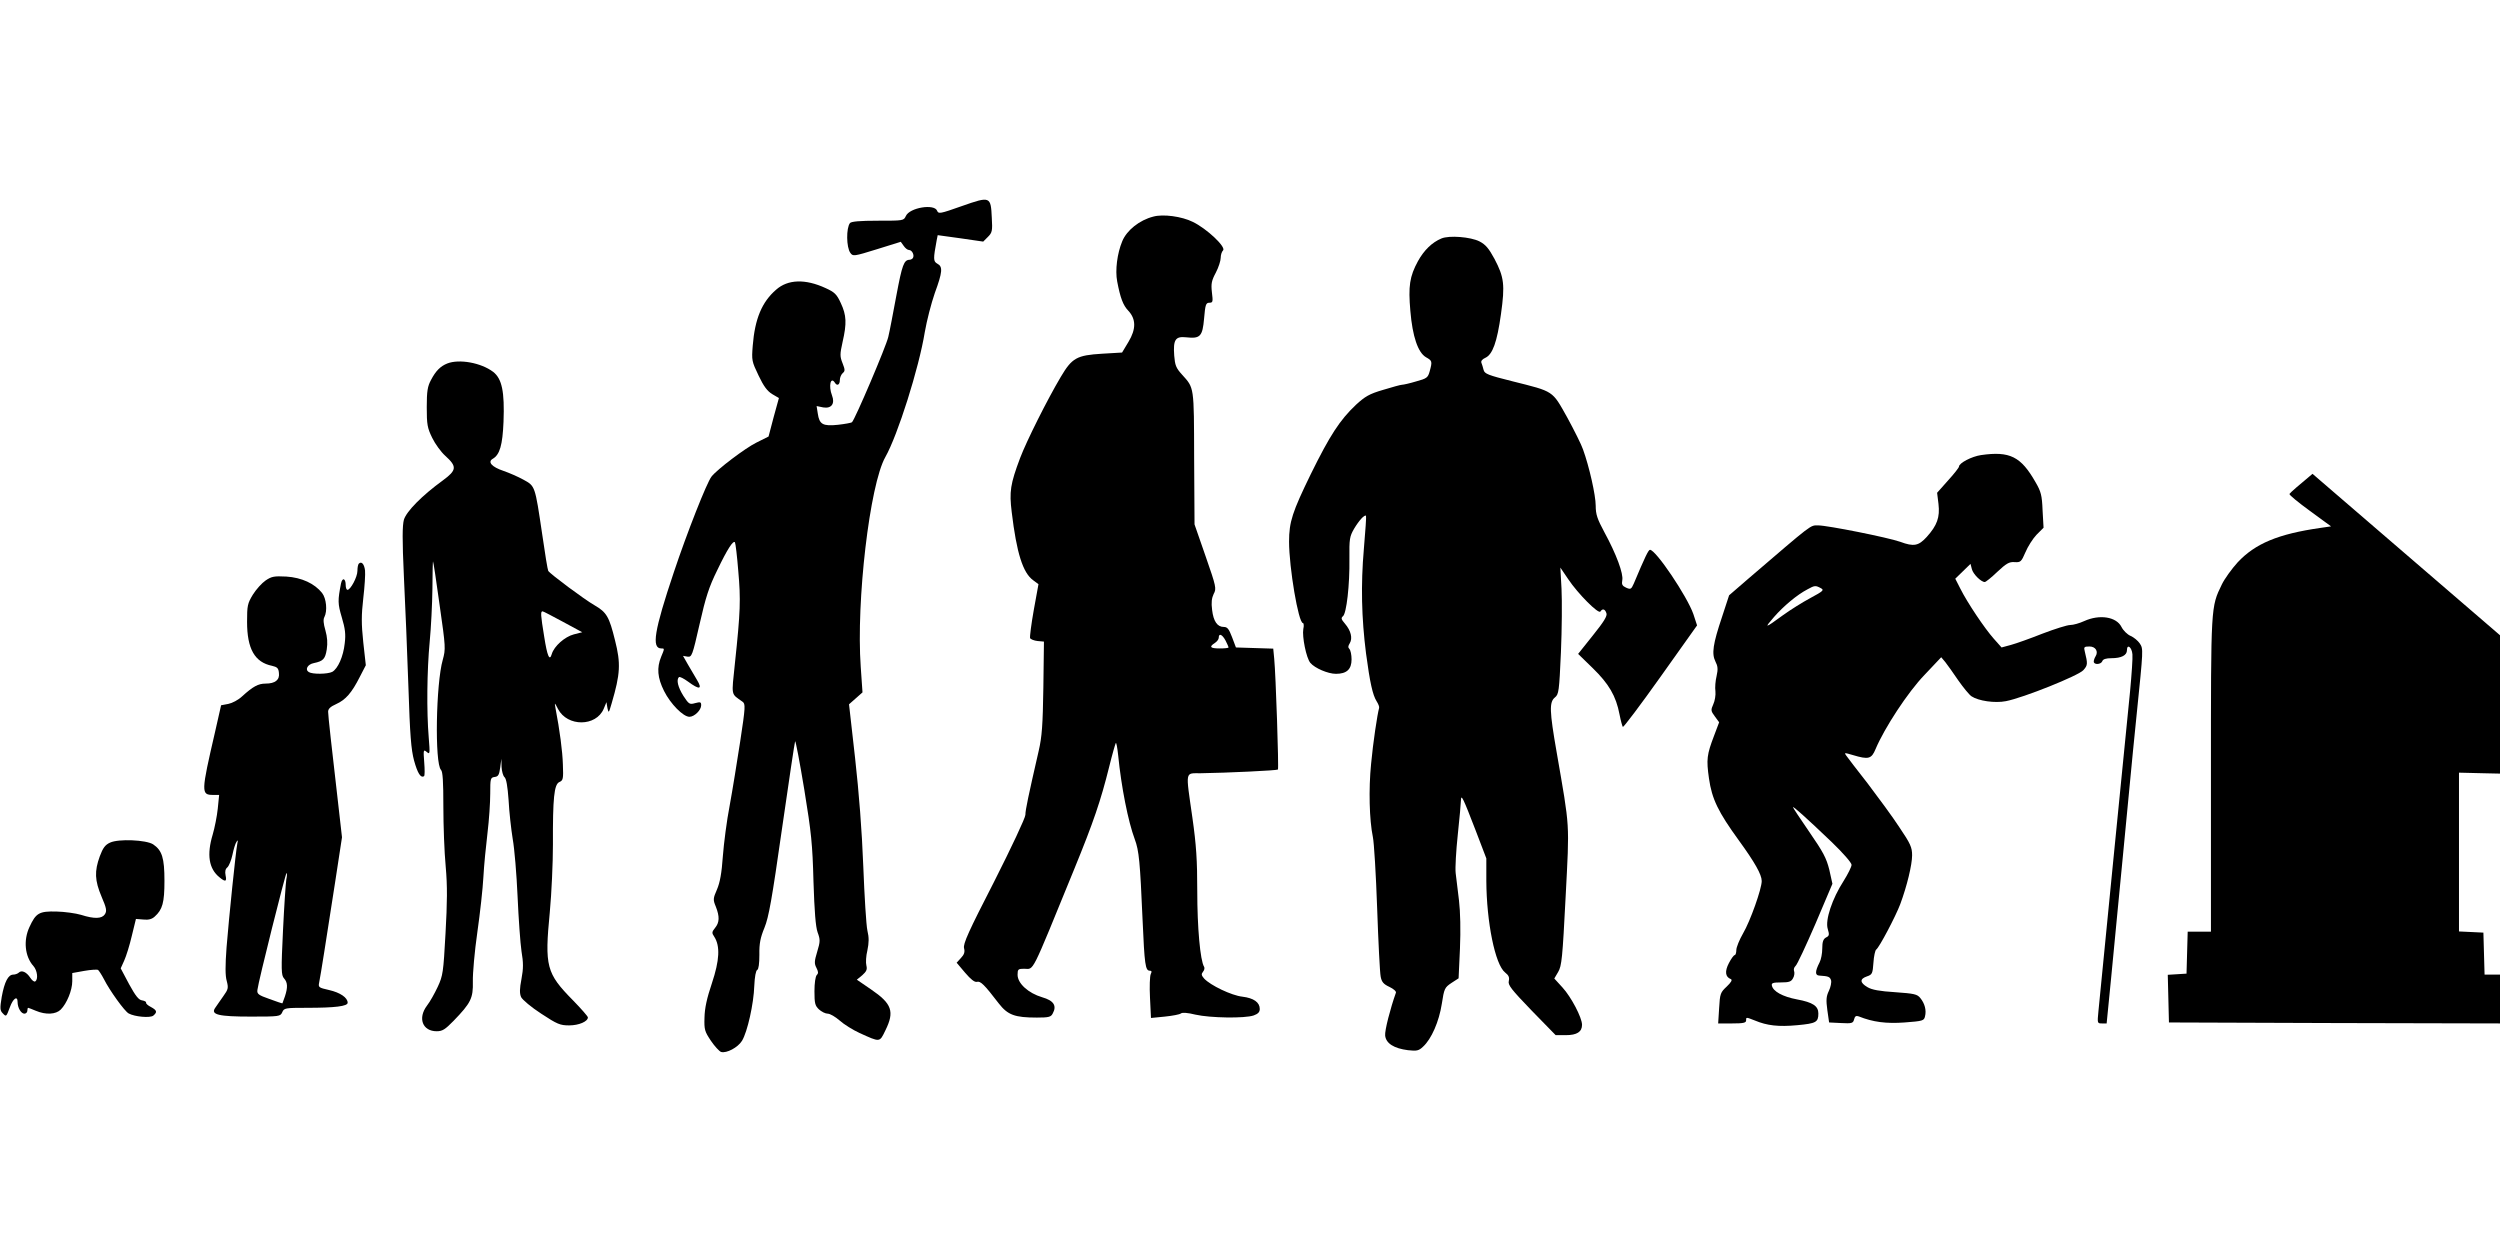 <svg version="1.0" xmlns="http://www.w3.org/2000/svg" width="1280pt" height="640pt" viewBox="0 0 1280 640"><g transform="translate(0,640) scale(0.1,-0.1)" fill="#000" stroke="none"><path d="M4925 5345c-113-40-120-41-127-24-14 37-141 16-160-27-11-24-13-24-143-24-94 0-136-4-143-12-20-25-19-125 2-153 13-18 17-18 136 19l122 38 15-21c8-12 20-21 27-21 16 0 29-27 20-41-3-5-11-9-17-9-29-1-38-26-67-180-17-91-35-187-42-215-10-46-170-422-186-437-4-3-36-9-72-13-77-8-95 2-103 58l-6 38 34-7c42-7 61 19 45 61-19 49-7 1e2 15 65 11-18 25-10 25 14 0 13 7 29 15 36 12 10 12 17-1 50-14 35-14 46 0 109 22 96 20 137-9 199-21 46-32 56-78 77-104 48-193 45-253-8-73-63-109-149-120-287-6-75-5-80 30-153 26-55 45-80 70-95l34-20-27-98-26-99-62-31c-57-28-201-137-230-174-24-30-126-289-193-490-101-301-115-390-64-390 17 0 17 0-1-43-23-56-19-107 15-175 33-66 98-132 130-132 25 0 60 34 60 59 0 17-4 18-31 11-28-8-32-6-60 37-28 45-37 82-23 96 4 4 25-7 47-23 58-43 75-40 46 8-12 20-33 57-47 80l-25 44 23-4c22-3 25 4 62 167 31 137 48 190 90 275 52 109 83 156 91 143 3-5 11-71 17-147 13-146 11-207-17-470-18-175-22-155 39-199 15-11 15-25-12-202-16-104-40-253-54-329-15-77-30-194-35-260-6-87-15-135-30-170-20-46-21-52-6-88 20-51 19-81-4-109-17-21-17-26-4-45 31-48 27-121-12-238-26-77-37-128-38-176-2-62 1-71 33-119 19-28 43-54 52-57 28-8 86 23 107 57 28 46 60 190 63 282 2 46 8 78 15 81s11 32 11 78c-1 57 5 87 26 138 22 54 38 143 90 508 35 243 65 444 67 447 3 2 24-109 47-248 36-221 42-279 47-470 5-155 11-231 21-260 14-38 14-47-2-1e2-15-49-15-61-4-82 10-20 11-28 2-37-7-7-12-42-12-83 0-62 3-74 23-93 13-12 33-22 45-22s39-16 61-35c21-19 67-48 102-64 106-48 102-49 132 13 48 97 34 137-73 210l-73 50 28 23c21 19 26 29 21 49-4 15-2 50 5 78 8 39 9 65 0 102-6 27-15 175-21 329-7 183-22 375-42 554l-31 275 34 30 35 31-9 130c-24 337 46 934 126 1075 63 111 172 455 202 640 10 58 33 147 51 199 40 109 42 136 13 151-21 12-21 24-3 121l5 25 116-16 117-17 24 24c22 22 24 31 20 98-5 110-8 111-153 60z"/><path d="M5905 5291c-71-18-136-70-159-126-26-62-37-149-26-206 16-84 30-122 57-150 40-43 40-94 1-159l-33-55-102-6c-130-8-154-21-212-119-70-118-175-328-208-415-50-133-56-172-43-277 25-209 57-311 110-349l27-20-24-132c-13-73-21-137-19-144 3-6 20-13 38-15l33-3-3-235c-3-194-7-251-24-325-53-231-68-302-68-327 0-15-72-168-160-342-131-255-160-319-154-341 5-19 1-32-16-50l-22-24 43-51c30-35 49-50 61-47 18 5 37-13 112-111 46-59 82-72 195-72 61 0 72 3 81 21 22 40 5 66-54 83-71 21-126 71-126 115 0 28 3 31 33 31 53 0 30-45 257 510 99 242 136 351 179 524 16 65 32 120 34 122 3 3 8-26 12-63 16-162 51-339 85-430 22-59 27-115 40-413 10-229 14-260 37-260 10 0 11-5 5-17-5-10-7-65-4-122l5-103 71 7c39 4 76 11 82 16 7 6 35 4 75-6 75-17 252-20 298-4 22 8 31 17 31 33 0 34-31 56-89 63-55 6-164 58-196 93-14 16-15 23-6 34 7 8 10 20 6 26-20 32-35 202-35 386 0 161-5 237-25 378-35 246-39 226 43 227 134 2 390 14 395 19 5 6-11 486-19 567l-5 52-96 3-95 3-20 53c-16 42-24 52-42 52-33 0-53 28-60 87-5 38-2 61 8 82 15 27 13 37-41 192l-57 164-2 340c-1 370 1 357-62 427-31 34-36 48-40 97-6 82 6 1e2 61 94 72-8 84 4 92 97 6 70 9 80 27 80s19 5 13 53c-5 44-2 60 20 101 14 27 25 61 25 76 0 14 5 31 12 38 17 17-84 112-155 146-56 28-152 41-202 27zm370-2171c8-16 15-31 15-35 0-3-20-5-45-5-49 0-56 8-25 28 11 7 20 19 20 27 0 25 18 17 35-15z"/><path d="M7380 5179c-48-20-89-60-120-116-43-79-50-128-39-255 11-131 39-213 80-237 32-18 33-21 19-72-9-33-15-37-70-52-33-10-65-17-72-17s-50-12-96-26c-72-21-93-34-140-77-82-78-132-154-231-355-94-193-111-244-111-345 0-133 48-417 71-417 4 0 6-14 2-30-7-39 15-149 36-174 23-27 90-56 131-56 55 0 80 23 80 74 0 23-5 47-11 53-8 8-7 16 2 30 15 25 6 64-25 1e2-19 22-21 29-10 38 18 14 35 160 33 295-1 101 1 113 24 153 25 42 54 74 61 66 2-2-3-78-11-169-16-184-12-354 11-535 20-150 34-213 54-245 9-14 15-29 13-35-9-32-31-177-41-286-13-130-9-287 9-374 6-27 16-192 22-365s14-331 18-350c5-28 15-39 45-53 21-10 36-23 33-30-28-78-58-194-55-219 4-40 45-66 117-75 45-5 55-3 77 18 43 39 82 129 96 219 12 79 15 84 49 107l37 24 7 152c4 94 2 188-5 247-6 52-14 115-17 140s2 114 11 198 16 162 16 175c1 33 11 12 75-154l55-144v-115c1-211 45-429 96-469 19-15 23-25 19-44-5-20 12-42 117-151l123-126h52c57 0 83 17 83 53 0 37-56 143-1e2 191l-42 46 20 34c18 31 22 70 38 384 20 389 23 342-46 741-37 212-38 256-9 280 20 16 22 31 31 232 5 117 6 263 3 324l-6 109 40-59c50-75 156-181 165-166 11 17 24 13 31-9 5-14-13-43-70-114l-75-94 75-73c82-80 119-142 137-237 6-31 14-60 17-64 3-3 90 112 193 257l187 263-19 58c-32 91-192 329-222 329-8 0-25-35-83-173-13-29-16-31-39-21-20 9-24 17-20 38 7 33-31 135-91 245-37 69-45 92-45 137 0 53-33 2e2-65 288-8 24-45 98-81 164-78 139-66 131-281 185-124 31-142 38-147 58-3 12-8 29-11 36-4 9 4 19 20 26 37 17 60 80 80 224 21 150 16 189-33 282-29 54-46 74-77 90-45 23-155 32-195 15z"/><path d="M2290 4539c-35-14-59-38-83-84-18-33-22-58-22-140 0-89 3-106 28-157 15-31 45-72 66-91 62-56 60-74-12-127-106-77-186-158-199-201-8-30-9-99 0-292 7-138 17-391 23-562 8-250 14-323 29-379 18-65 34-91 51-80 4 2 4 34 1 71-5 64-4 67 13 53 16-14 17-10 10 75-11 132-9 342 5 489 7 72 13 194 14 272 0 78 2 141 3 140 2-1 17-102 34-225 31-216 31-224 16-279-35-121-42-531-9-564 9-9 12-60 12-187 0-97 5-235 12-308 9-101 8-181-1-343-11-199-13-215-40-273-16-34-40-77-55-96-48-64-23-131 50-131 29 0 43 9 86 53 89 92 101 116 99 202-1 41 9 155 23 252 14 98 28 225 31 283s13 159 21 225 14 156 14 202c0 77 1 82 23 85 18 2 23 11 28 48l6 45 1-41c1-23 8-47 15-53 9-7 16-47 21-118 3-60 13-148 21-198 9-49 20-182 25-295s14-239 20-280c10-59 10-89 0-142-10-52-10-74-2-93 7-14 52-52 103-85 82-54 97-60 143-60 50 0 96 20 96 41 0 5-34 44-76 87-137 139-146 173-119 452 9 96 16 252 16 345-1 240 6 309 33 321 19 8 21 16 18 89-2 69-16 175-38 290-5 30-5 30 13-5 48-92 195-91 234 1l14 34 5-30c6-28 7-27 22 25 44 150 47 203 17 321-30 122-43 144-105 180-51 29-227 160-237 176-3 5-17 89-31 188-37 250-36 246-96 279-27 15-73 35-102 45-60 20-83 46-55 62 36 21 50 70 55 189 6 155-8 221-53 256-62 47-174 67-235 43zm593-1323 98-53-43-11c-46-12-101-60-113-101-11-38-23-12-39 91-18 110-19 128-8 128 4 0 51-25 105-54z"/><path d="M10143 4070c-48-7-113-41-113-59 0-5-25-37-56-71l-56-63 7-57c8-69-7-110-60-169-42-46-66-51-136-25-62 22-372 84-420 84-42 0-24 13-360-275l-96-83-36-110c-47-140-54-189-34-229 12-23 14-39 6-74-6-24-9-60-6-79 2-19-3-49-11-66-13-29-13-34 8-62l22-30-26-69c-37-97-40-121-26-219 15-105 47-171 153-317 82-113 117-175 117-208 0-40-59-206-95-267-19-33-35-72-35-86s-4-26-8-26c-5 0-18-18-30-41-22-42-19-71 10-82 9-4 1-17-21-38-32-30-35-36-39-110l-5-79h72c56 0 71 3 71 15 0 18-1 18 45 0 62-26 120-33 217-24 96 9 108 15 108 60 0 38-28 57-109 72-74 14-123 41-129 71-3 13 6 16 47 16s52 4 61 21c7 11 9 28 6 36-4 9 0 21 7 27 8 6 53 103 102 216l87 205-16 72c-15 60-31 90-102 193-46 67-84 124-84 127 0 7 66-52 198-178 58-56 102-106 102-117 0-10-19-48-41-83-58-90-95-2e2-81-245 9-30 8-36-9-44-14-8-19-22-19-56 0-25-6-57-14-72-23-45-24-66-1-67 47-3 54-6 60-24 3-10-2-35-11-54-14-29-15-47-8-99l9-63 61-3c56-3 62-1 67 19 4 16 10 20 24 15 72-29 141-38 235-31 93 7 99 9 104 31 8 31-1 66-24 94-16 20-31 23-129 30-79 5-119 12-142 26-39 23-40 42-2 55 27 9 29 15 33 70 2 33 9 64 14 67 16 11 1e2 171 123 232 35 94 61 203 61 251 0 40-8 59-65 143-35 54-109 154-162 224-54 69-104 134-110 143-12 16-10 16 34 3 80-24 95-20 116 31 45 107 165 291 251 380l85 90 21-25c11-14 41-56 66-93 26-37 56-74 68-82 36-24 120-36 176-25 89 17 373 131 397 159 22 25 23 31 7 96-6 22-3 25 24 25 32 0 47-26 31-51-5-8-9-20-9-26 0-18 37-16 44 2 3 10 19 15 46 15 52 0 80 15 80 41 0 34 25 16 28-21 2-18-4-103-12-189-9-86-47-475-86-866-38-390-73-738-76-772-6-62-6-63 18-63h24l23 233c12 127 26 273 31 322 5 50 18 185 29 3e2 52 543 62 646 71 730 34 333 34 332 16 360-10 15-31 32-47 39-17 7-38 28-47 46-26 52-112 66-191 30-24-11-56-20-71-20-16 0-79-20-142-44-63-25-136-51-162-58l-48-13-40 45c-47 53-135 184-171 256l-26 51 39 38 39 38 7-27c6-25 47-66 66-66 5 0 34 23 64 52 46 43 61 52 88 50 31-2 35 1 56 50 12 29 38 70 57 90l36 36-5 89c-3 77-8 96-36 144-75 132-132 160-279 139zm-821-681c19-10 14-15-53-51-41-22-103-61-139-87-96-70-99-70-47-10 49 56 118 114 172 142 36 20 41 20 67 6z"/><path d="M11840 3974c-63-52-116-98-118-103s46-44 105-87l108-79-55-8c-216-31-333-80-423-176-30-33-67-84-81-113-57-118-56-103-56-975v-803h-60-59l-3-107-3-108-48-3-48-3 3-122 3-122 848-3 847-2v125 125h-40-39l-3 108-3 107-62 3-63 3v813c0 8e2.0 815-21 882-12 38-33 89-47 113-35 59-110 133-174 169-62 36-212 81-272 83-106 3-106 7 14 90l110 77-102 88c-56 49-111 96-123 105-20 16-25 14-135-77zm175-60c30-20 55-40 55-44s-25-24-56-44l-56-37-59 38c-32 21-59 40-59 43 1 6 102 78 113 79 4 1 32-15 62-35zm-243-1171c29-26 25-98-7-128-15-13-22-26-16-30 10-5 18-31 35-108 6-26 5-28-21-25-23 3-29 10-39 49-15 61-21 69-49 69-21 0-24-6-30-60-7-58-8-60-36-60-25 0-29 3-24 23 2 12 11 72 20 132 24 170 16 155 87 155 43 0 67-5 80-17zm228 10c0-5-10-74-22-155-21-142-23-148-45-148-28 0-29 11-8 153 23 157 23 157 51 157 13 0 24-3 24-7zm288-9c17-12 22-25 22-59 0-82-39-125-114-125-34 0-35-1-43-52-7-49-11-53-37-56-25-3-28-1-23 20 3 13 13 77 22 143s18 126 20 133c6 18 125 16 153-4z"/><path d="M11670 2688c0-13-3-33-6-45-6-20-3-23 24-23 35 0 55 26 50 63-2 17-11 23-35 25-29 3-33 0-33-20z"/><path d="M12180 2698c0-7-3-30-6-50-6-37-6-38 23-38 47 0 74 40 57 84-7 20-74 22-74 4z"/><path d="M1837 3514c-4-4-7-21-7-37 0-31-35-97-51-97-5 0-9 11-9 24 0 35-17 41-24 9-17-88-17-103 4-174 17-57 21-86 15-133-7-67-35-130-64-146-24-12-101-13-120-1-21 13-6 40 26 46 48 10 58 21 66 70 5 33 3 62-7 98-10 34-12 56-5 68 16 31 10 95-12 123-38 48-104 79-183 84-62 3-75 1-106-20-19-13-48-45-65-72-28-46-30-57-30-140 0-138 39-207 128-225 26-6 33-12 35-36 5-36-19-55-68-55-38 0-65-15-120-65-20-19-51-35-71-39l-37-7-31-137c-72-311-72-322-9-322h30l-7-70c-4-39-16-99-26-133-31-103-20-175 35-219 30-25 38-22 31 10-4 20-1 33 9 41 8 7 20 36 26 64 6 29 15 59 21 67 7 11 8 9 4-10-8-39-43-381-55-530-7-95-7-146 1-173 9-35 8-42-18-78-15-22-34-48-41-59-25-35 16-45 183-45 146 0 150 1 160 22 9 22 15 23 126 23 145 0 209 8 209 26 0 26-38 52-95 65-53 12-56 14-51 38 3 14 15 85 26 156 11 72 36 233 56 359l35 229-16 141c-38 329-55 482-55 502 0 15 12 26 41 39 49 22 80 58 121 139l31 60-13 117c-10 95-10 139 0 226 7 59 11 123 9 142-4 33-18 49-32 35zm-371-1616c-3-18-11-136-17-261-10-205-9-230 5-246 19-21 20-46 5-92-7-19-13-35-13-36-1-1-31 9-66 22-57 20-65 26-62 47 4 40 144 598 149 598 3 0 3-15-1-32z"/><path d="M564 2086c-25-11-37-27-53-70-28-77-26-124 9-207 25-58 28-73 17-90-15-23-53-25-122-3-27 8-84 16-126 17-88 2-105-7-138-79-32-68-24-151 20-2e2 20-22 26-69 9-79-5-3-16 5-25 19-19 29-44 41-59 26-5-5-18-10-28-10-26 0-45-37-59-113-10-60-9-71 5-85 18-19 18-19 37 32 16 44 39 60 39 26 0-30 18-60 35-60 8 0 15 7 15 15s2 15 4 15 20-7 39-15c52-22 103-19 128 6 31 31 59 99 59 145v42l61 11c34 6 66 8 71 5 4-3 18-24 30-47 29-58 106-165 127-176 31-17 110-24 126-11 21 18 19 27-12 44-16 8-27 18-25 23 1 4-8 9-20 11-18 2-34 23-67 83l-43 81 18 40c10 22 28 79 39 127l21 86 38-3c26-3 44 2 58 15 40 36 50 71 50 183 0 117-12 156-58 187-36 23-177 29-220 9z"/></g></svg>